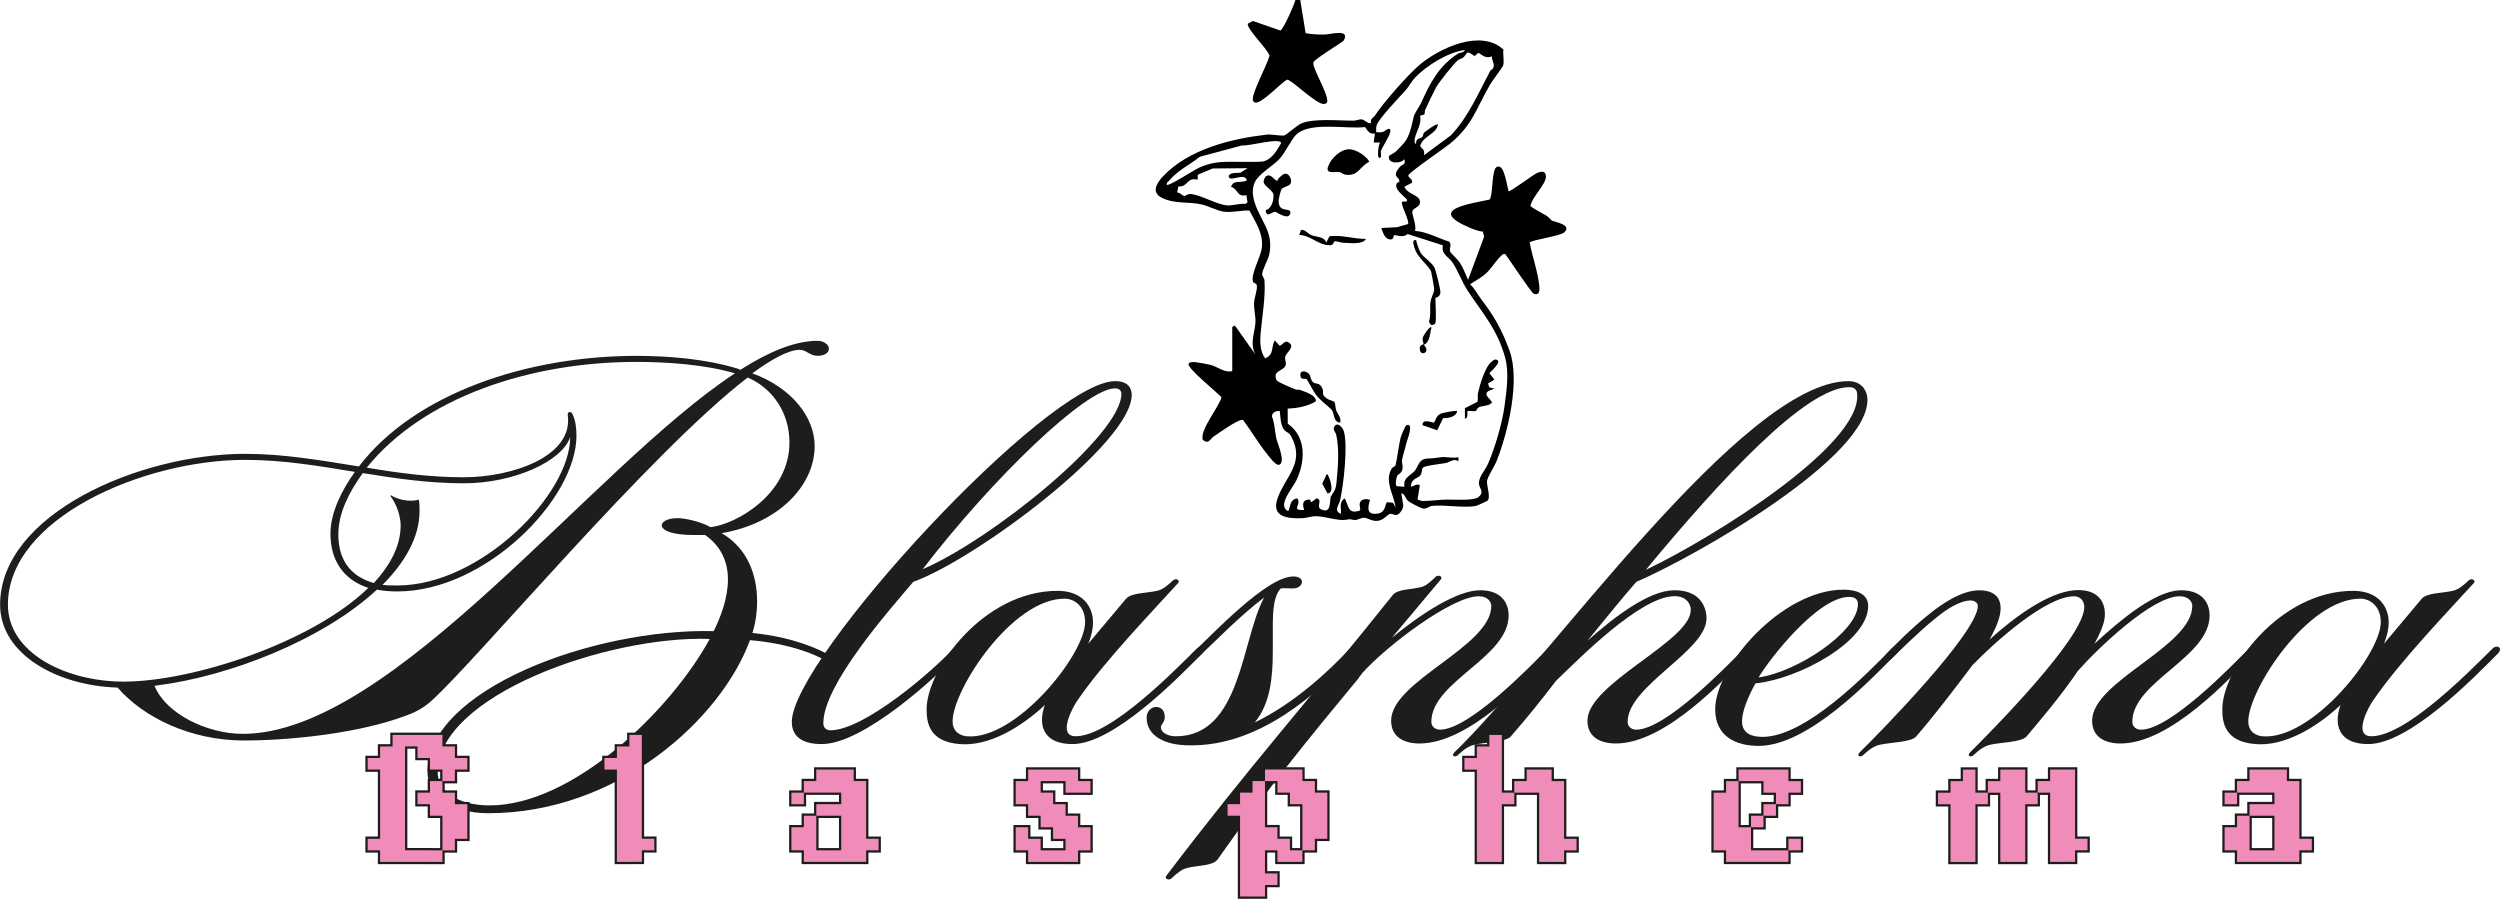 <svg viewBox="0 0 798.77 287.17" xmlns="http://www.w3.org/2000/svg" data-name="Livello 2" id="Livello_2">
  <defs>
    <style>
      .cls-1 {
        fill: none;
        stroke: #1d1d1b;
        stroke-miterlimit: 4.09;
        stroke-width: 1.45px;
      }

      .cls-2 {
        fill: #1d1d1b;
      }

      .cls-3 {
        fill: #f08cb9;
      }
    </style>
  </defs>
  <g data-name="Livello 1" id="Livello_1-2">
    <g>
      <path d="M393.74,104.44l.82-.42,6.56,9.24c-1.95-3.65-.09-7.13.02-10.49.06-1.92-.58-3.92-.44-6.15.11-1.67,1.03-3.84.88-5.33-.09-.91-1-.66-1.22-1.28-.83-2.4,2.54-7.98,2.83-11.01.43-4.46-2.01-7.98-3.99-11.74-2.77-.1-5.28.72-8.1.38-2.25-.27-4.82-1.78-7.14-2.31-4.23-.96-8.63-.1-12.69-2.1-3.42-1.68-1.86-4.56.28-6.84,8.15-8.69,21.71-12.04,33.03-13.36,1.75-.2,4.49.44,5.78.25.45-.06,4.04-3.15,5.14-3.7,3.8-1.91,12.41-.98,17.03-1.03.86-.01,1.71-.47,2.43-.42,1.19.08,1.84,1.48,3.09,1.22-.31-1.5.85-1.78,1.22-2.36,2.61-4.07,10.64-13.2,14.38-16.33,6.41-5.37,19.5-11.45,26.7-4.84-.21,1.53.33,3.78-.09,5.17-.13.44-3.53,4.93-4.19,6.07-4.42,7.64-5.56,12.91-12.77,18.84-1.74,1.43-13.15,9.21-13.31,10.12-.13.76,1.51,1.22,1.18,2.36l-2.44,1.28c.75,2.3,4.65,2.6,4.94,4.54.32,2.16-2.1,2-2.41,3.35-.2.86,1.45,4.65.82,6.22,3.94.3,7.22,2.28,10.93,3.43.95.91-.01,2.44.29,3.19.15.37,2.44,2.49,3.1,3.49,1.17,1.76,1.78,3.67,2.66,5.55l5.13-13.78-.39-1.63c-1.47-.17-2.77-.66-4.11-1.22-13.71-5.75-.85-7.54,6.17-9.01,1.13-.82.74-8.09,1.91-9.98.58-.93,1.57-.71,2.14.14.97,1.42,1.66,5.36,2.09,7.15.4.37,8.01-5.4,9.14-5.84,1.46-.57,2.72-.71,2.8,1.11.1,2.44-4.43,6.55-4.95,9.41.09.42,4.34,2.68,5.11,3.13.68.4,1.48,1.46,1.77,1.59,1.02.47,6.46,1.29,3.98,3.71-1.24,1.22-10.57,2.46-11.11,3.27.83,4.39,2.63,9.42,3.07,13.82.13,1.33.2,3.22-1.75,2.57-.74-.25-7.93-11.12-9.1-12.67-.63-.15-.8.07-1.21.42-1.53,1.31-3.29,4.25-4.93,5.72-1.49,1.33-3.45,2.43-5.13,3.5,1.47,1.28,2.38,3.22,3.51,4.69,4.21,5.49,6.6,9.71,9.07,16.39,3.51,9.53-.35,25.94-4.11,35.44-.69,1.75-2.93,5-3.05,6.4-.13,1.49,1.37,5.44.04,6.3-.15.1-3.13,1.47-3.31,1.51-3.55.91-10.44-.4-14.29.07-1.09.13-1.64,1.02-2.81.85-.85-.12-4.23-1.87-4.91-2.52-.91-.87-.93-2.11-2.1-2.4l.63,3.89c.02,1.12-1.16,3.01-2.29,3.09-.65.05-1.31-.51-1.96-.35-.88.21-1.9,2-3.96,2.22-1.78.19-3.19-.96-4.32-1-.9-.03-2.03.76-2.91.73-1.68-.07-.62-.48-2.96-.07s-6.57-1.08-9.33-1.14c-1.82-.04-3.08.58-4.52.63-4.66.15-10.08-.31-7.89-6.43,2.55-7.13,9.03-11.32,4.16-20.01-.49-.87-1.45-1.06-2-1.7-1.26-1.49-1.27-4.24-1.47-6.13-1.21-.04-2.58.44-2.49,1.83.91,2.22.87,4.69,1.36,6.89.36,1.61,3.17,7.81.87,8.49-1.03.3-3.11-2.58-3.83-3.48-2.77-3.41-4.99-7.34-7.66-10.84-1.36-.47-7.82,4.24-9.4,5.31-1.18.8-1.64,2.64-3.5.96-.81-3.24,5.05-10.22,6.04-13.49-1.36-1.59-10.8-9.11-10.54-10.66.12-.74,1.61-.65,2.21-.59.92.08,4.01.65,4.88.88,2.14.58,4.53,2.64,6.87,1.96v-14.16ZM468.05,15.97c-5.42.72-12.06,4.86-15.87,8.76-1.12,1.14-2.06,2.96-3.03,4.06-1.8,2.02-8.71,9.17-9.33,11.3-.2.7-.1,1.44-.1,2.16.72.01,1.45.09,2.16-.1.51-.14,2.1-1.79,2.36-.5.24,1.2-2.6,5.21-3.07,6.71-.11.35.49,2.07-.42,2.1s-.28-4.47.2-4.92h-2.05s.41-2.88.41-2.88c-1.82.27-2.27-.84-3.17-2.06-5.82.7-17.13-1.74-21.75,2.19-1.64,1.39-3.7,5.89-5.48,7.88-2.01,2.24-6.82,4.92-8,7.58-.88,1.98-.72,4.21-.09,6.27,1.86,6.12,6.25,9.5,4.71,16.82-.35,1.68-2.28,4.88-2.25,6.35.01.6.67,1.03.74,1.96.35,5.28-.77,11.6-1.24,16.85-.25,2.78-.2,5.66,1.43,8,2.94-1.17,1.82-3.45,3.09-5.74l1.45,1.63c1.06.24,1.53-2.22,3.36-.71,1.54,1.27-1.24,3.11-1.47,4.3-.19.99.37,1.82.17,2.59-.52,2.07-4.45,1.7-2.91,4.91.33.68,4.97,2.5,6.08,2.96.47.19.98-.03,1.46.16,1.68.67,5.18,1.66,4.99,3.63-2.65,1.61-5.91,2.2-9.01,2.32l.03,4.81c6.06,4.25,5.63,12.16,2.69,18.23-1.23,2.53-6.19,7.95-2.55,9.75.86-1.6.4-3.71,2.86-4.1,1.71,1.8-2.36,3.97,2.27,3.69-.71-1.87-.52-3.39,1.81-3.3l.45.84,1.64-1.25c2.16.38-.24,2.71,1.44,3.51,3.48,1.65,2.7-2.83,3.12-3.91.57-1.47,1.55-1.77,1.8-4.3.5-5.02,1.02-10.66-.03-15.56-.2-.95-1.27-1.66-.59-2.72,1.01-1.57,2.65.37,3,1.54,1.36,4.46-.07,17.22-1.18,22.04-.37,1.61-2.21,3.34.25,4.35.18-1.87-.77-3.62,1.23-4.92,1.33,2.41.98,5.13,4.74,3.9.6-.34-.34-1.62.17-2.68.56-1.16,2.05-1.11,3.09-.81.3.34-2.35,5.19,2.57,4.43,2.76-.43,2.21-3.43,3.05-3.63l1.81.19.78,1.46c-.43-4.01-3.55-8.04-1.33-12.22.38-.71,1.26-.86,1.34-1.21.64-2.62.93-6.12,1.66-8.93.17-.64,1.45-3.78,1.84-3.91,2.52-.79.22,4.63.02,5.54-.42,1.89-1.1,3.95-1.41,5.41-.24,1.16.51,2.23-.05,3.59-.46,1.12-1.26,1.03-1.56,1.74-.24.55-.7,2.84-.11,3.22l2.48.19c-.62-2.86,2.08-3.67,3.29-5.12,1.27-1.53,1.16-3.84,4.29-3.92,2.01-.05,2.29-.21,4.1-.41s3.72.39,5.56.01v1.23c-1.73-.91-2.6.33-4.09.63-1.37.27-6.69.78-7.31,1.52-.33.39-.23,1.63-.74,2.34-.8,1.13-2.55.86-3.03,3.13-.34,1.57,1.95-1,2.82.21l-.73,4.43c.54.23,1.21.49,1.8.49,2.3,0,5.07-.4,7.36-.45s8.79.45,10.29-.79c2.08-1.73.27-2.67.17-4.31-.12-2.1,1.98-4.25,2.85-6.21,2.22-5.01,4.59-13.06,5.32-18.49.68-5.06,1.53-10.75.18-15.65-2.5-9.05-7.11-13.94-11.95-21.3-1.87-2.84-3.12-6.51-4.89-9.08-1.18-1.72-3.68-2.62-3.01-5.4l-11.34-3.64c-1.15,1.4-4.02.24-4.2.37-.38.28-.08,1.67-1.61,1.35s-2.08-2.35-2.54-3.63l5.06-.25,3.52-1.02c.3-1.2-1.82-5.13-2.01-6.54s1.88.13,1.64-1.23c-1.07-1.32-4.28-3.37-3.25-5.23.19-.34.81-.36.82-.54.04-1.75-2.69-1.38.17-4.73.78-.91,1.92-.53,1.45-2.44-1.28,1.59-5.49,1.48-4.94-.97.06-.29,1.54-.9,2.03-1.34.88-.8,2.95-2.94,3.5-3.89,1.43-2.49,1.76-4.98,2.39-7.46.28-1.09,1.94-3.38,2.45-4.53,2.74-6.19,5.65-11.66,11.61-15.49.79-.51,1.93-.26,2.27-1.22ZM476.67,18.01c-1.98.73-2.71-.2-4.31-1.14l-1.22,1.05c-3.02-2.24-2.2-.66-3.69.51-.48.37-1.22.43-1.65.81-1.48,1.28-6.04,7.03-6.95,8.65-.57,1.02-3.21,6.47-3.52,7.28-.37.98.55,1.42-1.59,1.78.55,2.75-1.14,4.8-1.67,7.16-.08.36-.34,1.91.38,1.82-.14-1.9,1.39-1.57,1.97-2.14.32-.32.25-1.1.62-1.43.54-.49,3.96-3.04,4.4-2.58-.49,3.11-4.8,3.64-5.69,6.85.69,1.17,1.65,1.02,1.18,3l8.62-6.36c5.62-5.9,8.8-13.52,12.6-20.64.2-.38.74-.43.91-.84.66-1.55-.45-2.26-.38-3.78ZM372.8,59.07c.57.52,8.97-4.91,10.31-5.5,5.42-2.38,8.66-1.77,14.12-1.86,1.58-.02,5.67.13,6.77-.23,2.55-.84,4.11-3.59,5.33-5.75-.1-1.94-10.73,1.11-12.42.72l-13.53,3.63c-3.12,2.48-7.2,4.44-9.76,7.56-.38.46-1,.66-.82,1.44ZM398.66,53.74l-11.19.09-4.78,2.01-.04,1.6c-3.51-.99-3.04,2.45-6.11,2.1l-.46,1.97c.81-.11,1.84,1.1,2.25,1.12.46.02,1.05-.79,2.35-.62,3.25.43,8.06,3.28,11.24,3.6,1.87.19,4.05-.71,6.05-.45l.63-.59-.38-2.21c-3.14.66-2.39-1.8-4.9-2.69.7-1.98,2.31-1.36,3.88-1.68.35-.07,1.41-.03,1.03-.78-.77-1.55-3.94.09-5.06-.18-.77-.19-1-1.37.76-1.69.78-.15,1.59-.05,2.37-.15l2.35-1.47Z"></path>
      <path d="M415.44,0l1.72,10.59c1.96.37,3.93.49,5.95.45,2.11-.04,8.35-1.97,6.22,1.92-1.36,1.14-9.37,5.92-9.68,6.98-.49,1.71,4.74,9.86,4.43,12.59-.17.49-.54.62-1.01.69-2.36.35-10.56-7.95-11.82-7.76-2.02.99-8.28,7.94-10.29,7.29-.46-.15-.65-.54-.68-1-.18-2.31,4.65-11.1,5.34-13.97-.64-2.17-7.32-8.51-6.94-10.21l1.64-.87,8.75,3.05c.88-.14,4.51-8.28,4.82-9.77h1.54Z"></path>
      <path d="M431.01,47.68c2.01-.05,5.66,2.11,6.47,4.01-3.18,1.59-3.55,4.85-7.79,4.08-.62-.11-1.06-.67-1.68-.78-1.45-.26-4.51.78-3.71-1.68.85-2.59,3.84-5.56,6.71-5.63Z"></path>
      <path d="M412.11,58.97c-.46.46-2.23.87-2.65,1.46-.27.37-.94,3.22-.94,3.78,0,4.23,4.45,1.71,3.69,4.1-.68,2.15-4.36-.6-4.74-.64-1.11-.1-2.89,2.28-3.05-.58,1.9-.33,2.62-3.28,2.46-4.93-.12-1.25-2.78-2.55-3.13-3.9-.14-.52.48-1.81.76-1.97,1.63-.93,2.3,1.06,3.6,1.54-.02-.65,1.3-1.71,1.85-2.08,1.75-1.16,3.32,2.04,2.15,3.21Z"></path>
      <path d="M471.65,131.23c-.63.37-2-.04-2.78.1-.16.17.39,2.29-.82,2.46v-3.38s4.02-2.04,4.02-2.04c.24-.95-.05-1.94.18-2.9.63-2.63,2.24-8.37,4.4-9.96.45-.33.75-.77,1.45-.6,2.19.55-2.16,4-2.22,4.37l1.6,2-2.04,1.24.39,1.24,1.64.4-1.74.71c-2.31,1.21,1.12,3,.93,3.8-1,1.16-3.07.85-4.25,1.52-.52.29-.59.95-.77,1.05Z"></path>
      <path d="M458.61,103.21c-.13.45-.94.76-1.43.61l-.63-1.02c.7-2.03.24-4.08.48-6.11.18-1.56,1.11-3.05,1.21-4.15.04-.42-.8-5.04-.96-5.65-.46-1.79-4.44-4.47-5.37-7.77-.21-.76-.91-2.73.54-2.39.23,1.04.97,3.26,1.49,4.08.87,1.37,3.55,3.07,4.36,4.66.48.94,1.97,7.02,1.92,7.91-.09,1.67-1.6,1.7-1.6,1.83,0,1.77.36,6.75,0,8.01Z"></path>
      <path d="M428.22,135.03c-2.41-.13-1.73-3.11-2.85-4.22-1.41-1.4-3.51-2.85-4.95-4.72-.63-.82-2.72-4.77-2.96-4.93-.39-.26-1.4.05-1.79-.46-.52-1.36-.07-2.4,1.48-1.91,1.84.58,1.32,2.06,2.21,3.15s2.17-.08,3.16,2.2c.41.94,0,1.48.32,2.08.87,1.59,3.27,1.85,3.54,2.23s.27,1.92.57,2.72c.52,1.36,1.63,2.23,1.26,3.87Z"></path>
      <path d="M423.71,77.55l1.09-2.07c4.06-.49,7.68.91,11.64.84-1.04,1.92-5.12,1.3-7.2,1.25-.89-.02-2.18-.59-2.79-.46-.51.11-.13,1.29-1.65,1.25-3.81-.11-6.19-3.29-9.71-3.27l.62-1.65c1.4-.12,2.1,1.21,3.25,1.68,1.56.64,4.34.42,4.75,2.43Z"></path>
      <path d="M465.58,131.34c-.42,1.97-2.84,2.28-4.49,2.24l-1.9,3.9-4.68-1.63c-.11-2.32,3.37-.65,3.64-.85.47-.34.6-2.21,2.28-2.88.55-.22,4.92-1.09,5.16-.78Z"></path>
      <path d="M424.12,157.61l-1.65-3.07,1.44-3.08c.65,0,2.89,6.27.21,6.15Z"></path>
      <path d="M457.37,104.65c-.55,2-.44,4.62-2.45,5.54,2.56,2.49-1.62,4.13-1.28.82.1-.96,1.1-.71,1.17-1.19.06-.39-.46-1.05-.22-1.98.11-.45,2.18-3.89,2.8-3.19Z"></path>
      <g>
        <path d="M240.38,119.28c12.6,4.61,19.91,14.02,19.91,23.23,0,12.67-11.59,24.77-29.73,27.84,8.31,4.8,11.34,13.44,11.34,21.7,0,3.65-.5,7.1-1.51,10.18,9.32.96,17.64,3.26,24.69,7.1,1.26.77-.5,2.11-1.51,1.54-6.55-3.46-14.87-5.57-23.94-6.34-9.32,25.34-42.33,55.3-83.65,55.3-12.09,0-19.4-5.95-19.4-13.25,0-26.11,52.91-45.89,91.46-44.93,2.27-4.61,4.54-10.56,4.54-16.51,0-5.38-2.02-10.56-7.31-14.21h-3.78c-13.1,0-11.84-5.38-5.04-5.38,2.52,0,7.56,1.15,10.58,2.88,8.31-.96,25.2-10.56,25.2-27.07,0-9.41-5.29-17.28-13.35-20.74-31.24,24-86.68,90.43-101.04,103.3-2.27,2.11-5.04,3.65-8.31,4.8-14.36,5.38-35.78,7.87-51.65,7.87-16.88,0-32-7.3-40.31-16.9-19.15-.58-37.54-10.56-37.54-26.5,0-28.8,44.35-48.19,78.36-48.19,12.35,0,24.19,2.11,36.28,4.03,17.89-23.42,53.92-35.33,88.69-35.33,10.08,0,22.43.96,32.76,4.22,0,.19.25.19.5.19,9.07-5.76,17.39-9.22,24.69-9.22,1.76,0,3.53,1.15,3.53,2.5,0,1.54-1.76,2.3-3.53,2.3-2.77,0-3.53-1.92-5.79-1.92-3.53,0-8.82,2.88-15.12,7.49ZM117.67,187.83c-8.31-2.69-12.09-9.22-12.09-17.28,0-6.72,3.53-13.82,7.81-19.78-11.59-1.92-23.18-3.84-35.02-3.84-32.5,0-75.84,18.62-75.84,46.27,0,15.36,18.39,24.58,37.04,24.58,21.67,0,59.97-12.29,78.11-29.95ZM234.83,119.28c-9.83-2.88-22.17-3.65-31.5-3.65-34.02,0-68.03,11.33-86.17,33.79,10.33,1.73,20.41,3.07,30.99,3.07,15.62,0,35.02-6.72,33.26-19.78-.25-1.15,1.01-1.54,1.51-.38,1.01,2.11,1.26,4.42,1.26,6.91,0,20.16-28.98,49.73-57.2,49.73-2.52,0-4.54-.19-6.55-.58-17.13,15.94-47.12,27.84-71.06,30.72,3.53,8.83,16.63,15.36,28.22,15.36,47.87,0,111.62-85.25,157.23-115.2ZM124.98,158.26c2.52,1.73,7.06,2.11,8.82,1.34.25,1.15.25,2.3.25,3.65,0,8.26-4.54,16.32-11.84,23.62,1.51.19,3.02.19,4.79.19,26.46,0,55.18-28.99,55.18-47.42-2.52,7.68-17.89,14.78-34.02,14.78-11.09,0-21.67-1.54-32.25-3.26-4.28,5.95-7.81,12.67-7.81,19.58,0,7.49,3.28,13.25,11.34,15.55,5.29-5.76,8.57-11.9,8.57-18.43,0-2.88-1.26-6.72-3.28-9.41l.25-.19ZM139.84,246.77c0,5.95,6.3,10.56,16.63,10.56,26.46,0,57.7-30.14,70.3-53.18-32.5-1.15-86.93,18.05-86.93,42.62Z" class="cls-2"></path>
        <path d="M263.05,231.03c0,1.54,1.01,2.3,2.27,2.3,10.83,0,33.01-19.2,39.06-25.92,1.51-1.54,3.78-.58,2.02,1.15-7.06,7.68-30.49,29.18-43.84,29.18-7.06,0-9.57-3.07-9.57-7.1,0-20.16,81.64-108.86,103.31-108.86,4.03,0,5.29,2.11,5.29,4.42,0,15.36-49.64,52.42-69.8,59.71-7.81,9.22-28.72,32.83-28.72,45.12ZM358.3,125.81c0-.77-.5-1.73-2.02-1.73-9.32,0-39.05,28.61-61.48,57.79,21.92-9.41,63.5-42.82,63.5-56.06Z" class="cls-2"></path>
        <path d="M347.71,205.68l12.09-14.4c1.76-1.92,6.55-1.73,9.83-2.5,1.76-.38,3.02-1.34,5.29-3.46.76-.58,2.27,0,1.51.96-6.55,7.3-23.69,24.96-32.25,37.63-1.26,1.73-6.55,11.33-.5,11.33,11.34,0,32.25-21.7,38.55-27.84,1.51-1.73,3.78-.38,1.76,1.54-7.81,7.87-28.22,28.8-41.32,28.8-9.57,0-11.09-6.34-8.82-12.48-8.06,7.49-18.14,13.25-27.21,12.48-9.83-.77-10.58-6.91-10.58-11.14,0-12.67,18.14-37.82,41.83-37.82,7.81,0,11.34,4.8,11.34,10.18,0,1.92-.5,4.22-1.51,6.72ZM308.91,235.25c15.62,1.34,37.79-26.11,37.79-36.48,0-5.18-3.53-7.49-6.55-7.49-16.88,0-35.78,29.18-35.78,39.17,0,3.46,2.52,4.61,4.54,4.8Z" class="cls-2"></path>
        <path d="M366.36,229.3c0-4.22,5.8-4.8,5.8-.19,0,1.73-1.26,2.3-1.26,3.26,0,1.54,2.02,2.88,4.79,2.88,20.91,0,20.91-30.91,28.22-44.35-8.06,6.14-14.61,13.06-21.17,19.2-1.76,1.54-3.78.77-2.02-1.15,6.55-6.14,23.94-24.77,32.5-24.77,1.51,0,2.77.58,2.77,1.73,0,.96-1.01,2.11-3.02,2.11-1.51,0-2.52-.19-3.78,0-2.27,2.5-2.52,7.1-2.52,12.67v7.49c0,8.06-.76,16.7-5.79,22.66,12.35-5.95,23.43-16.13,30.24-23.42,1.76-1.73,3.53-.38,1.76,1.54-12.09,12.86-30.74,29.57-52.91,29.18-7.56,0-13.61-2.88-13.61-8.83Z" class="cls-2"></path>
        <path d="M379.46,277.3c-1.76.38-3.02,1.34-5.29,3.46-.76.58-2.27,0-1.51-.96,26.96-35.52,45.35-55.87,72.32-89.66,1.51-1.92,5.54-1.73,8.82-2.5,1.76-.38,2.77-1.34,5.04-3.46.76-.58,2.27,0,1.51.96l-15.62,18.62c9.57-7.87,20.91-15.17,28.22-15.17,6.55,0,9.07,3.84,9.07,8.06,0,13.44-24.69,21.12-24.69,33.98,0,1.54,1.26,2.5,2.77,2.5,9.32,0,28.98-20.35,34.27-25.73,1.51-1.73,3.53-.38,1.76,1.54-8.06,8.45-26.71,28.61-42.58,28.61-4.79,0-9.07-1.92-9.07-7.3,0-12.67,32-23.62,32-36.67,0-1.15-1.01-3.07-4.03-3.07-8.57,0-29.48,15.94-37.04,24.38l-.76.96c0,.19-.25.19-.25.38q-.25.19-.25.38c-15.12,18.24-30.49,37.06-45.1,57.98-1.51,2.11-6.55,1.92-9.57,2.69Z" class="cls-2"></path>
        <path d="M471.17,237.94c-1.76.38-3.28,1.34-5.54,3.46-.76.58-2.02.19-1.01-.96,29.48-28.22,92.22-118.66,125.98-118.66,3.78,0,5.79,2.5,6.05,5.38,1.26,18.62-54.68,50.5-73.83,58.75-5.04,5.76-10.08,12.1-15.62,18.82,8.82-7.87,19.65-15.94,27.46-16.13,8.06-.19,10.58,4.8,10.58,9.02,0,10.37-25.2,21.5-25.2,33.02,0,1.54,1.26,2.5,2.77,2.5,9.32,0,28.98-20.35,34.27-25.73,1.51-1.73,3.78-.77,2.02,1.15-8.06,8.45-26.96,28.99-42.83,28.99-4.79,0-9.07-1.92-9.07-7.3,0-11.9,33.01-25.34,33.01-35.33,0-2.5-2.02-4.61-5.54-4.42-10.83.38-29.98,19.78-37.54,27.07-4.54,5.95-9.32,11.9-14.36,17.66-1.51,1.92-8.31,1.92-11.59,2.69ZM593.38,126c0-1.54-1.01-2.3-2.52-2.3-13.86,0-40.82,29.18-65.01,58.37,21.42-10.18,68.79-39.74,67.53-56.06Z" class="cls-2"></path>
        <path d="M563.14,235.44c13.86,0,33.51-20.35,41.07-28.03,1.51-1.73,3.78-.77,2.02,1.15-8.57,8.64-28.47,29.76-44.35,29.76-7.31,0-13.86-3.07-13.86-11.71,0-13.63,21.17-38.21,41.07-38.21,4.28,0,7.81,1.54,7.81,5.18,0,11.52-22.42,23.42-36.03,24.77-2.52,4.61-4.28,9.02-4.28,12.1,0,3.84,3.02,4.99,6.55,4.99ZM593.63,193.01c0-1.73-1.26-2.3-2.77-2.3-10.08,0-25.45,19.78-28.98,25.73,12.35-1.73,31.75-14.59,31.75-23.42Z" class="cls-2"></path>
        <path d="M600.68,237.94c-1.76.38-3.28,1.34-5.54,3.46-.76.58-2.02.19-1.01-.96,7.06-6.91,37.8-38.4,37.8-46.85,0-.96-1.01-1.73-2.27-1.73-3.78,0-8.57,3.46-11.09,5.57-5.79,4.61-11.59,10.56-13.86,12.67-1.51,1.73-3.78.77-2.02-1.15,2.77-2.88,8.06-8.26,13.86-12.86,3.53-2.88,10.08-7.49,15.87-7.49,3.78,0,6.8,1.54,6.8,5.76,0,3.07-1.76,6.72-3.53,9.98,8.06-7.3,18.65-14.98,26.96-15.74,6.8-.58,10.33,2.88,9.83,8.64-.25,2.3-1.51,5.18-3.28,8.45,8.32-7.68,19.15-16.7,27.21-17.09,6.8-.19,9.57,3.65,9.57,8.06,0,13.44-24.69,21.12-24.69,33.98,0,1.54,1.26,2.5,2.77,2.5,9.32,0,28.98-20.35,34.27-25.73,1.51-1.73,3.78-.77,2.02,1.15-8.06,8.45-26.96,28.99-42.83,28.99-4.79,0-9.07-1.92-9.07-7.3,0-12.67,32-23.62,32-36.67,0-1.15-1.01-3.07-4.03-3.07-8.82,0-26.21,16.7-32.5,23.81-5.54,8.26-12.85,16.7-16.38,20.93-1.51,1.92-8.32,1.92-11.59,2.69-1.76.38-3.28,1.34-5.54,3.46-.76.58-2.02.19-1.01-.96,6.55-6.53,36.54-36.67,36.54-46.46,0-1.73-1.01-3.46-3.28-3.46-9.07,0-25.7,14.98-32.5,22.08-5.8,7.68-11.59,15.36-17.89,22.66-1.51,1.92-8.32,1.92-11.59,2.69Z" class="cls-2"></path>
        <path d="M761.69,205.68l12.09-14.4c1.76-1.92,6.55-1.73,9.83-2.5,1.76-.38,3.02-1.34,5.29-3.46.76-.58,2.27,0,1.51.96-6.55,7.3-23.68,24.96-32.25,37.63-1.26,1.73-6.55,11.33-.5,11.33,11.34,0,32.25-21.7,38.55-27.84,1.51-1.73,3.78-.38,1.76,1.54-7.81,7.87-28.22,28.8-41.32,28.8-9.57,0-11.09-6.34-8.82-12.48-8.06,7.49-18.14,13.25-27.21,12.48-9.83-.77-10.58-6.91-10.58-11.14,0-12.67,18.14-37.82,41.83-37.82,7.81,0,11.34,4.8,11.34,10.18,0,1.92-.5,4.22-1.51,6.72ZM722.88,235.25c15.62,1.34,37.8-26.11,37.8-36.48,0-5.18-3.53-7.49-6.55-7.49-16.88,0-35.78,29.18-35.78,39.17,0,3.46,2.52,4.61,4.54,4.8Z" class="cls-2"></path>
      </g>
      <g>
        <path d="M137.38,275.38h-15.93v-3.69h-3.98v-3.69h3.98v-22.12h-3.98v-3.69h3.98v-3.69h3.98v-3.69h15.93v3.69h3.98v3.69h3.98v3.69h-3.98v3.69h-3.98v3.69h3.98v3.69h3.98v11.06h-3.98v3.69h-3.98v3.69h-3.98ZM137.38,271.69h3.98v-11.06h-3.98v-3.69h-3.98v-3.69h3.98v-3.69h3.98v-3.69h-3.98v-3.69h-3.98v-3.69h-3.98v33.18h7.96Z" class="cls-1"></path>
        <path d="M201.09,275.38h-3.98v-29.5h-3.98v-3.69h3.98v-3.69h3.98v-3.69h3.98v33.18h3.98v3.69h-3.98v3.69h-3.98Z" class="cls-1"></path>
        <path d="M272.77,275.38h-15.93v-3.69h-3.98v-7.37h3.98v-3.69h3.98v-3.69h7.96v-3.69h-11.95v-3.69h3.98v-3.69h11.95v3.69h3.98v18.44h3.98v3.69h-3.98v3.69h-3.98ZM252.86,256.95v-3.69h3.98v3.69h-3.98ZM264.8,271.69h3.98v-11.06h-7.96v11.06h3.98Z" class="cls-1"></path>
        <path d="M340.46,275.38h-11.95v-3.69h-3.98v-7.37h3.98v3.69h3.98v3.69h7.96v-3.69h-3.98v-3.69h-3.98v-3.69h-3.98v-3.69h-3.98v-7.37h3.98v-3.69h15.93v3.69h3.98v3.69h-7.96v-3.69h-7.96v3.69h3.98v3.69h3.98v3.69h3.98v3.69h3.98v7.37h-3.98v3.69h-3.98Z" class="cls-1"></path>
        <path d="M400.19,286.44h-3.98v-25.81h-3.98v-3.69h3.98v-3.69h3.98v-3.69h3.98v14.75h3.98v3.69h3.98v3.69h3.98v3.69h-7.96v-3.69h-3.98v7.38h3.98v3.69h-3.98v3.69h-3.98ZM416.12,271.69v-14.75h-3.98v-3.69h-3.98v-3.69h-3.98v-3.69h11.95v3.69h3.98v3.69h3.98v14.75h-3.98v3.69h-3.98Z" class="cls-1"></path>
        <path d="M495.76,275.38h-3.98v-22.12h-7.96v3.69h-3.98v18.44h-7.96v-29.5h-3.98v-3.69h3.98v-3.69h3.98v-3.69h3.98v18.44h3.98v-3.69h3.98v-3.69h7.96v3.69h3.98v18.44h3.98v3.69h-3.98v3.69h-3.98Z" class="cls-1"></path>
        <path d="M567.43,271.69h3.98v3.69h-19.91v-3.69h-3.98v-18.43h3.98v-3.69h3.98v14.75h3.98v7.37h7.96ZM567.43,256.95v-3.69h-3.98v-3.69h-7.96v-3.69h15.93v3.69h3.98v3.69h-3.98v3.69h-3.98ZM559.47,264.32v-3.69h3.98v3.69h-3.98ZM563.45,260.63v-3.69h3.98v3.69h-3.98ZM571.42,271.69v-3.69h3.98v3.69h-3.98Z" class="cls-1"></path>
        <path d="M659.02,275.38h-3.98v-22.12h-3.98v3.69h-3.98v18.44h-7.96v-22.12h-3.98v3.69h-3.98v18.44h-7.96v-18.44h-3.98v-3.69h3.98v-3.69h3.98v-3.69h3.98v7.37h3.98v-3.69h3.98v-3.69h7.96v7.37h3.98v-3.69h3.98v-3.69h7.96v22.12h3.98v3.69h-3.98v3.69h-3.98Z" class="cls-1"></path>
        <path d="M730.69,275.38h-15.93v-3.69h-3.98v-7.37h3.98v-3.69h3.98v-3.69h7.96v-3.69h-11.95v-3.69h3.98v-3.69h11.95v3.69h3.98v18.44h3.98v3.69h-3.98v3.69h-3.98ZM710.78,256.95v-3.69h3.98v3.69h-3.98ZM722.73,271.69h3.98v-11.06h-7.96v11.06h3.98Z" class="cls-1"></path>
      </g>
      <g>
        <path d="M137.38,275.38h-15.93v-3.69h-3.98v-3.69h3.98v-22.12h-3.98v-3.69h3.98v-3.69h3.98v-3.69h15.93v3.69h3.98v3.69h3.98v3.69h-3.98v3.69h-3.98v3.69h3.98v3.69h3.98v11.06h-3.98v3.69h-3.98v3.69h-3.98ZM137.38,271.69h3.98v-11.06h-3.98v-3.69h-3.98v-3.69h3.98v-3.69h3.98v-3.69h-3.98v-3.69h-3.98v-3.69h-3.98v33.18h7.96Z" class="cls-3"></path>
        <path d="M201.09,275.38h-3.98v-29.5h-3.98v-3.69h3.98v-3.69h3.98v-3.69h3.98v33.18h3.98v3.69h-3.98v3.69h-3.98Z" class="cls-3"></path>
        <path d="M272.77,275.38h-15.93v-3.69h-3.98v-7.37h3.98v-3.69h3.98v-3.69h7.96v-3.69h-11.95v-3.69h3.98v-3.69h11.95v3.69h3.98v18.44h3.98v3.69h-3.98v3.69h-3.98ZM252.86,256.95v-3.69h3.98v3.69h-3.98ZM264.8,271.69h3.98v-11.06h-7.96v11.06h3.98Z" class="cls-3"></path>
        <path d="M340.46,275.38h-11.95v-3.69h-3.98v-7.37h3.98v3.69h3.98v3.69h7.96v-3.69h-3.98v-3.69h-3.98v-3.69h-3.98v-3.69h-3.98v-7.37h3.98v-3.69h15.93v3.69h3.98v3.69h-7.96v-3.69h-7.96v3.69h3.98v3.69h3.98v3.69h3.98v3.69h3.98v7.37h-3.98v3.69h-3.98Z" class="cls-3"></path>
        <path d="M400.19,286.44h-3.98v-25.81h-3.98v-3.69h3.98v-3.69h3.98v-3.69h3.98v14.75h3.98v3.69h3.98v3.69h3.98v3.69h-7.96v-3.69h-3.98v7.38h3.98v3.69h-3.98v3.69h-3.98ZM416.12,271.69v-14.75h-3.98v-3.69h-3.98v-3.69h-3.98v-3.69h11.95v3.69h3.98v3.69h3.98v14.75h-3.98v3.69h-3.98Z" class="cls-3"></path>
        <path d="M495.76,275.38h-3.98v-22.12h-7.96v3.69h-3.98v18.44h-7.96v-29.5h-3.98v-3.69h3.98v-3.69h3.98v-3.69h3.98v18.44h3.98v-3.69h3.98v-3.69h7.96v3.69h3.98v18.44h3.98v3.69h-3.98v3.69h-3.98Z" class="cls-3"></path>
        <path d="M567.43,271.69h3.98v3.69h-19.91v-3.69h-3.98v-18.43h3.98v-3.69h3.98v14.75h3.98v7.37h7.96ZM567.43,256.95v-3.69h-3.98v-3.69h-7.96v-3.69h15.93v3.69h3.98v3.69h-3.98v3.69h-3.98ZM559.47,264.32v-3.69h3.98v3.69h-3.98ZM563.45,260.63v-3.69h3.98v3.69h-3.98ZM571.42,271.69v-3.69h3.98v3.69h-3.98Z" class="cls-3"></path>
        <path d="M659.02,275.38h-3.98v-22.12h-3.98v3.69h-3.98v18.44h-7.96v-22.12h-3.98v3.69h-3.98v18.44h-7.96v-18.44h-3.98v-3.69h3.98v-3.69h3.98v-3.69h3.98v7.37h3.98v-3.69h3.98v-3.69h7.96v7.37h3.98v-3.69h3.98v-3.69h7.96v22.12h3.98v3.69h-3.98v3.69h-3.98Z" class="cls-3"></path>
        <path d="M730.69,275.38h-15.93v-3.69h-3.98v-7.37h3.98v-3.69h3.98v-3.69h7.96v-3.69h-11.95v-3.69h3.98v-3.69h11.95v3.69h3.98v18.44h3.98v3.69h-3.98v3.69h-3.98ZM710.78,256.95v-3.69h3.98v3.69h-3.98ZM722.73,271.69h3.98v-11.06h-7.96v11.06h3.98Z" class="cls-3"></path>
      </g>
    </g>
  </g>
</svg>